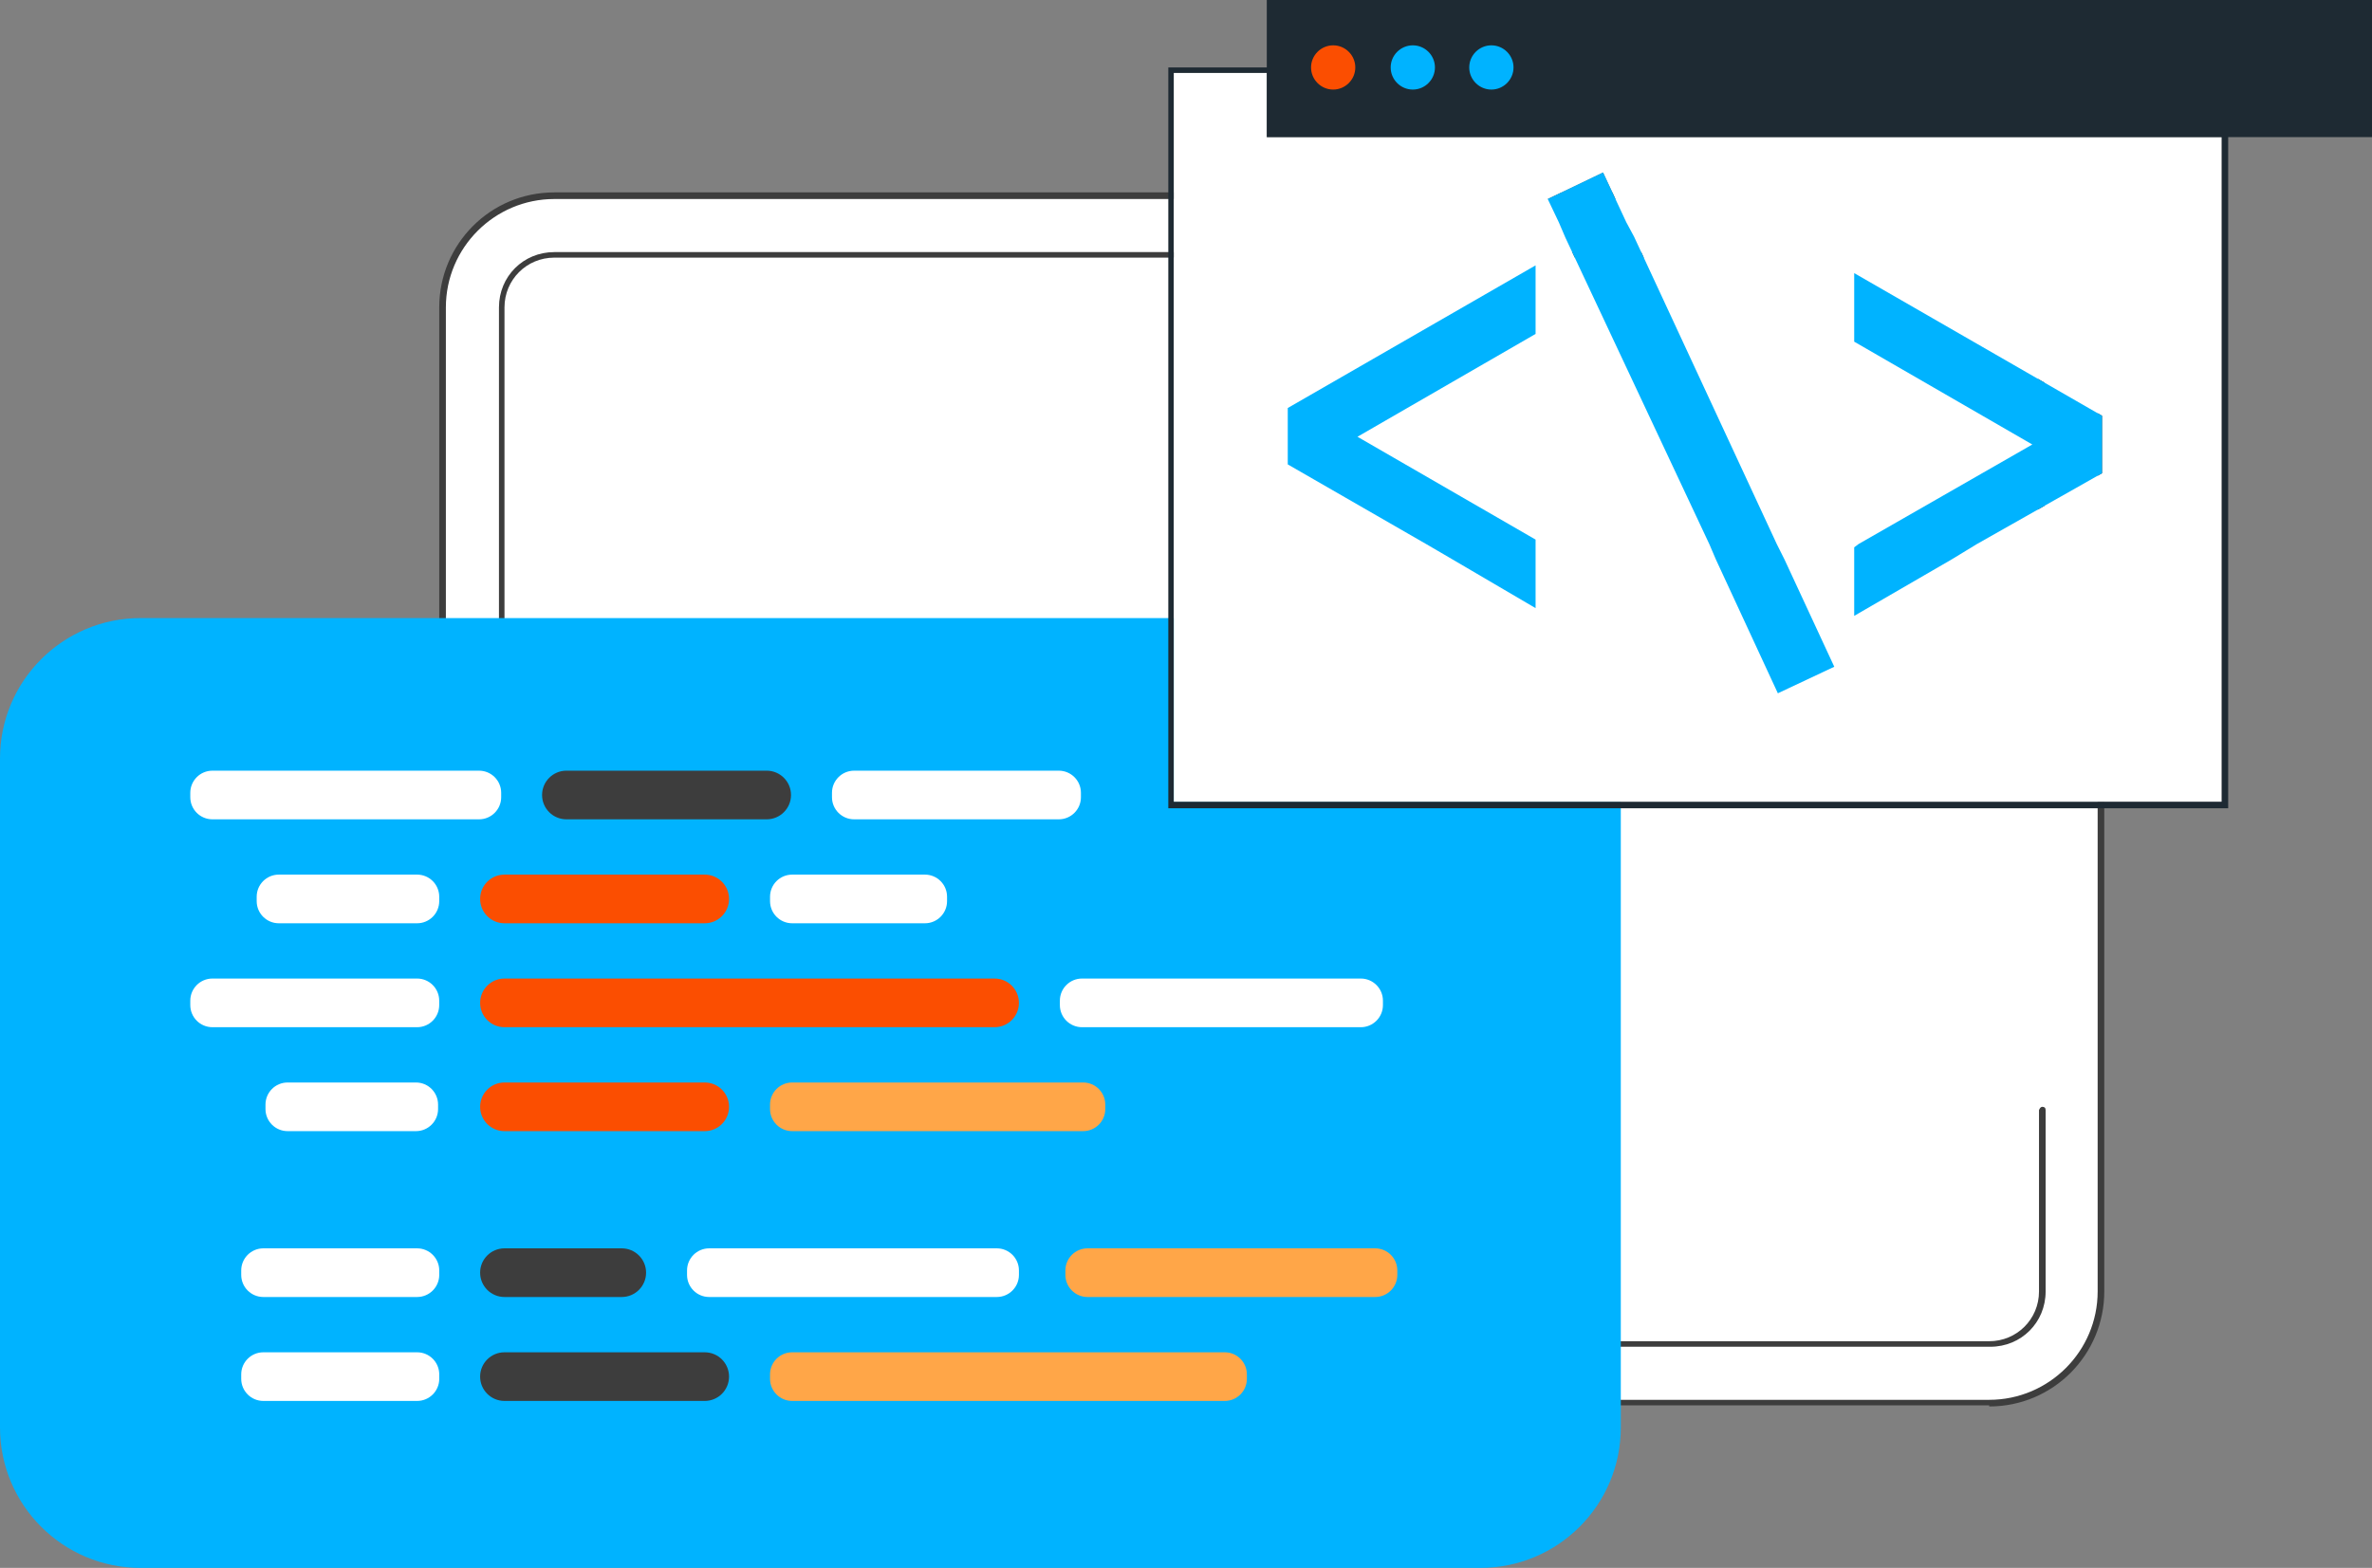 <svg width="121" height="80" viewBox="0 0 121 80" fill="none" xmlns="http://www.w3.org/2000/svg">
<rect x="0" y="0" width="121" height="80" fill="#808080" stroke="none"/>
<g clip-path="url(#clip0_2076_2)">
<path d="M101.473 9.986H28.274C25.126 9.986 22.574 12.537 22.574 15.684V65.896C22.574 69.043 25.126 71.594 28.274 71.594H101.473C104.621 71.594 107.173 69.043 107.173 65.896V15.684C107.173 12.537 104.621 9.986 101.473 9.986Z" fill="white"/>
<path d="M101.474 71.707H28.276C25.059 71.707 22.406 69.111 22.406 65.839V15.684C22.406 12.468 25.002 9.817 28.276 9.817H101.474C104.691 9.817 107.343 12.412 107.343 15.684V65.896C107.343 69.111 104.747 71.763 101.474 71.763V71.707ZM28.276 10.155C25.228 10.155 22.745 12.637 22.745 15.684V65.896C22.745 68.942 25.228 71.424 28.276 71.424H101.474C104.521 71.424 107.005 68.942 107.005 65.896V15.684C107.005 12.637 104.521 10.155 101.474 10.155H28.276Z" fill="#3D3D3D"/>
<path d="M101.473 68.716H28.275C26.695 68.716 25.453 67.475 25.453 65.896V15.684C25.453 14.104 26.695 12.863 28.275 12.863H101.473C103.053 12.863 104.295 14.104 104.295 15.684V26.234C104.295 26.234 104.239 26.403 104.126 26.403C104.013 26.403 103.956 26.347 103.956 26.234V15.684C103.956 14.274 102.828 13.145 101.417 13.145H28.275C26.864 13.145 25.735 14.274 25.735 15.684V65.896C25.735 67.306 26.864 68.434 28.275 68.434H101.473C102.884 68.434 104.013 67.306 104.013 65.896V56.643C104.013 56.643 104.069 56.474 104.182 56.474C104.295 56.474 104.351 56.53 104.351 56.643V65.896C104.351 67.475 103.11 68.716 101.53 68.716H101.473Z" fill="#3D3D3D"/>
<path d="M75.512 31.537H7.167C3.209 31.537 0 34.745 0 38.702V72.835C0 76.792 3.209 80 7.167 80H75.512C79.471 80 82.68 76.792 82.68 72.835V38.702C82.68 34.745 79.471 31.537 75.512 31.537Z" fill="#00B3FF"/>
<path d="M24.437 39.323H10.836C10.212 39.323 9.707 39.828 9.707 40.451V40.677C9.707 41.3 10.212 41.805 10.836 41.805H24.437C25.06 41.805 25.566 41.3 25.566 40.677V40.451C25.566 39.828 25.06 39.323 24.437 39.323Z" fill="white"/>
<path d="M21.277 44.626H14.223C13.599 44.626 13.094 45.131 13.094 45.755V45.98C13.094 46.603 13.599 47.109 14.223 47.109H21.277C21.9 47.109 22.406 46.603 22.406 45.98V45.755C22.406 45.131 21.9 44.626 21.277 44.626Z" fill="white"/>
<path d="M21.276 49.929H10.836C10.212 49.929 9.707 50.435 9.707 51.058V51.283C9.707 51.907 10.212 52.412 10.836 52.412H21.276C21.9 52.412 22.405 51.907 22.405 51.283V51.058C22.405 50.435 21.9 49.929 21.276 49.929Z" fill="white"/>
<path d="M21.218 55.233H14.672C14.048 55.233 13.543 55.738 13.543 56.361V56.587C13.543 57.21 14.048 57.715 14.672 57.715H21.218C21.842 57.715 22.347 57.21 22.347 56.587V56.361C22.347 55.738 21.842 55.233 21.218 55.233Z" fill="white"/>
<path d="M21.278 63.695H13.433C12.81 63.695 12.305 64.201 12.305 64.824V65.049C12.305 65.672 12.81 66.178 13.433 66.178H21.278C21.901 66.178 22.407 65.672 22.407 65.049V64.824C22.407 64.201 21.901 63.695 21.278 63.695Z" fill="white"/>
<path d="M21.278 68.999H13.433C12.81 68.999 12.305 69.504 12.305 70.127V70.353C12.305 70.976 12.81 71.481 13.433 71.481H21.278C21.901 71.481 22.407 70.976 22.407 70.353V70.127C22.407 69.504 21.901 68.999 21.278 68.999Z" fill="white"/>
<path d="M39.109 39.323H28.894C28.208 39.323 27.652 39.879 27.652 40.564C27.652 41.25 28.208 41.805 28.894 41.805H39.109C39.795 41.805 40.351 41.25 40.351 40.564C40.351 39.879 39.795 39.323 39.109 39.323Z" fill="#3D3D3D"/>
<path d="M35.949 44.626H25.734C25.048 44.626 24.492 45.182 24.492 45.867C24.492 46.553 25.048 47.109 25.734 47.109H35.949C36.635 47.109 37.19 46.553 37.19 45.867C37.19 45.182 36.635 44.626 35.949 44.626Z" fill="#FB4E01"/>
<path d="M50.735 49.929H25.734C25.048 49.929 24.492 50.485 24.492 51.171C24.492 51.856 25.048 52.412 25.734 52.412H50.735C51.421 52.412 51.977 51.856 51.977 51.171C51.977 50.485 51.421 49.929 50.735 49.929Z" fill="#FB4E01"/>
<path d="M35.949 55.233H25.734C25.048 55.233 24.492 55.788 24.492 56.474C24.492 57.159 25.048 57.715 25.734 57.715H35.949C36.635 57.715 37.19 57.159 37.19 56.474C37.19 55.788 36.635 55.233 35.949 55.233Z" fill="#FB4E01"/>
<path d="M31.716 63.695H25.734C25.048 63.695 24.492 64.251 24.492 64.936C24.492 65.622 25.048 66.178 25.734 66.178H31.716C32.402 66.178 32.958 65.622 32.958 64.936C32.958 64.251 32.402 63.695 31.716 63.695Z" fill="#3D3D3D"/>
<path d="M35.949 68.999H25.734C25.048 68.999 24.492 69.554 24.492 70.24C24.492 70.925 25.048 71.481 25.734 71.481H35.949C36.635 71.481 37.19 70.925 37.19 70.24C37.19 69.554 36.635 68.999 35.949 68.999Z" fill="#3D3D3D"/>
<path d="M54.011 39.323H43.57C42.947 39.323 42.441 39.828 42.441 40.451V40.677C42.441 41.3 42.947 41.805 43.57 41.805H54.011C54.634 41.805 55.14 41.3 55.14 40.677V40.451C55.14 39.828 54.634 39.323 54.011 39.323Z" fill="white"/>
<path d="M47.182 44.626H40.41C39.787 44.626 39.281 45.131 39.281 45.755V45.98C39.281 46.603 39.787 47.109 40.41 47.109H47.182C47.806 47.109 48.311 46.603 48.311 45.98V45.755C48.311 45.131 47.806 44.626 47.182 44.626Z" fill="white"/>
<path d="M69.417 49.929H55.195C54.572 49.929 54.066 50.435 54.066 51.058V51.283C54.066 51.907 54.572 52.412 55.195 52.412H69.417C70.04 52.412 70.546 51.907 70.546 51.283V51.058C70.546 50.435 70.04 49.929 69.417 49.929Z" fill="white"/>
<path d="M55.253 55.233H40.41C39.787 55.233 39.281 55.738 39.281 56.361V56.587C39.281 57.21 39.787 57.715 40.41 57.715H55.253C55.876 57.715 56.382 57.21 56.382 56.587V56.361C56.382 55.738 55.876 55.233 55.253 55.233Z" fill="#FFA648"/>
<path d="M50.849 63.695H36.176C35.552 63.695 35.047 64.201 35.047 64.824V65.049C35.047 65.672 35.552 66.178 36.176 66.178H50.849C51.472 66.178 51.978 65.672 51.978 65.049V64.824C51.978 64.201 51.472 63.695 50.849 63.695Z" fill="white"/>
<path d="M70.15 63.695H55.476C54.853 63.695 54.348 64.201 54.348 64.824V65.049C54.348 65.672 54.853 66.178 55.476 66.178H70.15C70.773 66.178 71.279 65.672 71.279 65.049V64.824C71.279 64.201 70.773 63.695 70.15 63.695Z" fill="#FFA648"/>
<path d="M62.477 68.999H40.41C39.787 68.999 39.281 69.504 39.281 70.127V70.353C39.281 70.976 39.787 71.481 40.41 71.481H62.477C63.1 71.481 63.605 70.976 63.605 70.353V70.127C63.605 69.504 63.1 68.999 62.477 68.999Z" fill="#FFA648"/>
<path d="M59.598 3.441V41.241H113.664V3.441H59.598ZM113.325 40.903H59.88V3.723H113.325V40.903Z" fill="#1E2A33"/>
<path d="M64.62 6.996V3.724H59.879V40.903H113.324V6.996H64.62ZM78.334 17.038L69.247 22.285L78.334 27.532V31.03L74.101 28.547L72.746 27.757L65.692 23.695V20.818L78.334 13.54V17.038ZM90.693 35.374L87.533 28.547L87.194 27.757L79.858 12.13L79.519 11.34L78.954 10.155L81.776 8.801L82.962 11.34L83.356 12.073L90.637 27.757L91.032 28.547L93.572 34.02L90.693 35.374ZM107.229 24.147L100.852 27.757L99.554 28.547L94.587 31.424V27.927L94.813 27.757L103.674 22.68L94.587 17.433V13.935L107.229 21.213V24.147Z" fill="white"/>
<path d="M78.333 17.038L69.247 22.285L78.333 27.532V31.029L74.1 28.547L72.746 27.757L65.691 23.695V20.818L78.333 13.54V17.038Z" fill="#00B3FF"/>
<path d="M107.228 21.213V24.147L100.85 27.757L99.552 28.547L94.586 31.424V27.927L94.812 27.757L103.672 22.68L94.586 17.433V13.935L107.228 21.213Z" fill="#00B3FF"/>
<path d="M93.57 34.02L90.692 35.374L87.531 28.547L87.193 27.757L79.856 12.13L79.517 11.34L78.953 10.155L81.775 8.801L82.96 11.34L83.355 12.073L90.635 27.757L91.031 28.547L93.57 34.02Z" fill="#00B3FF"/>
<path d="M121.001 0H64.621V6.996H121.001V0Z" fill="#1E2A33"/>
<path d="M69.136 3.441C69.136 4.062 68.628 4.57 68.008 4.57C67.387 4.57 66.879 4.062 66.879 3.441C66.879 2.821 67.387 2.313 68.008 2.313C68.628 2.313 69.136 2.821 69.136 3.441Z" fill="#FB4E01"/>
<path d="M73.199 3.441C73.199 4.062 72.691 4.57 72.07 4.57C71.449 4.57 70.941 4.062 70.941 3.441C70.941 2.821 71.449 2.313 72.07 2.313C72.691 2.313 73.199 2.821 73.199 3.441Z" fill="#00B3FF"/>
<path d="M77.207 3.441C77.207 4.062 76.699 4.57 76.078 4.57C75.457 4.57 74.949 4.062 74.949 3.441C74.949 2.821 75.457 2.313 76.078 2.313C76.699 2.313 77.207 2.821 77.207 3.441Z" fill="#00B3FF"/>
</g>
<defs>
<clipPath id="clip0_2076_2">
<rect width="121" height="80" fill="white"/>
</clipPath>
</defs>
</svg>
